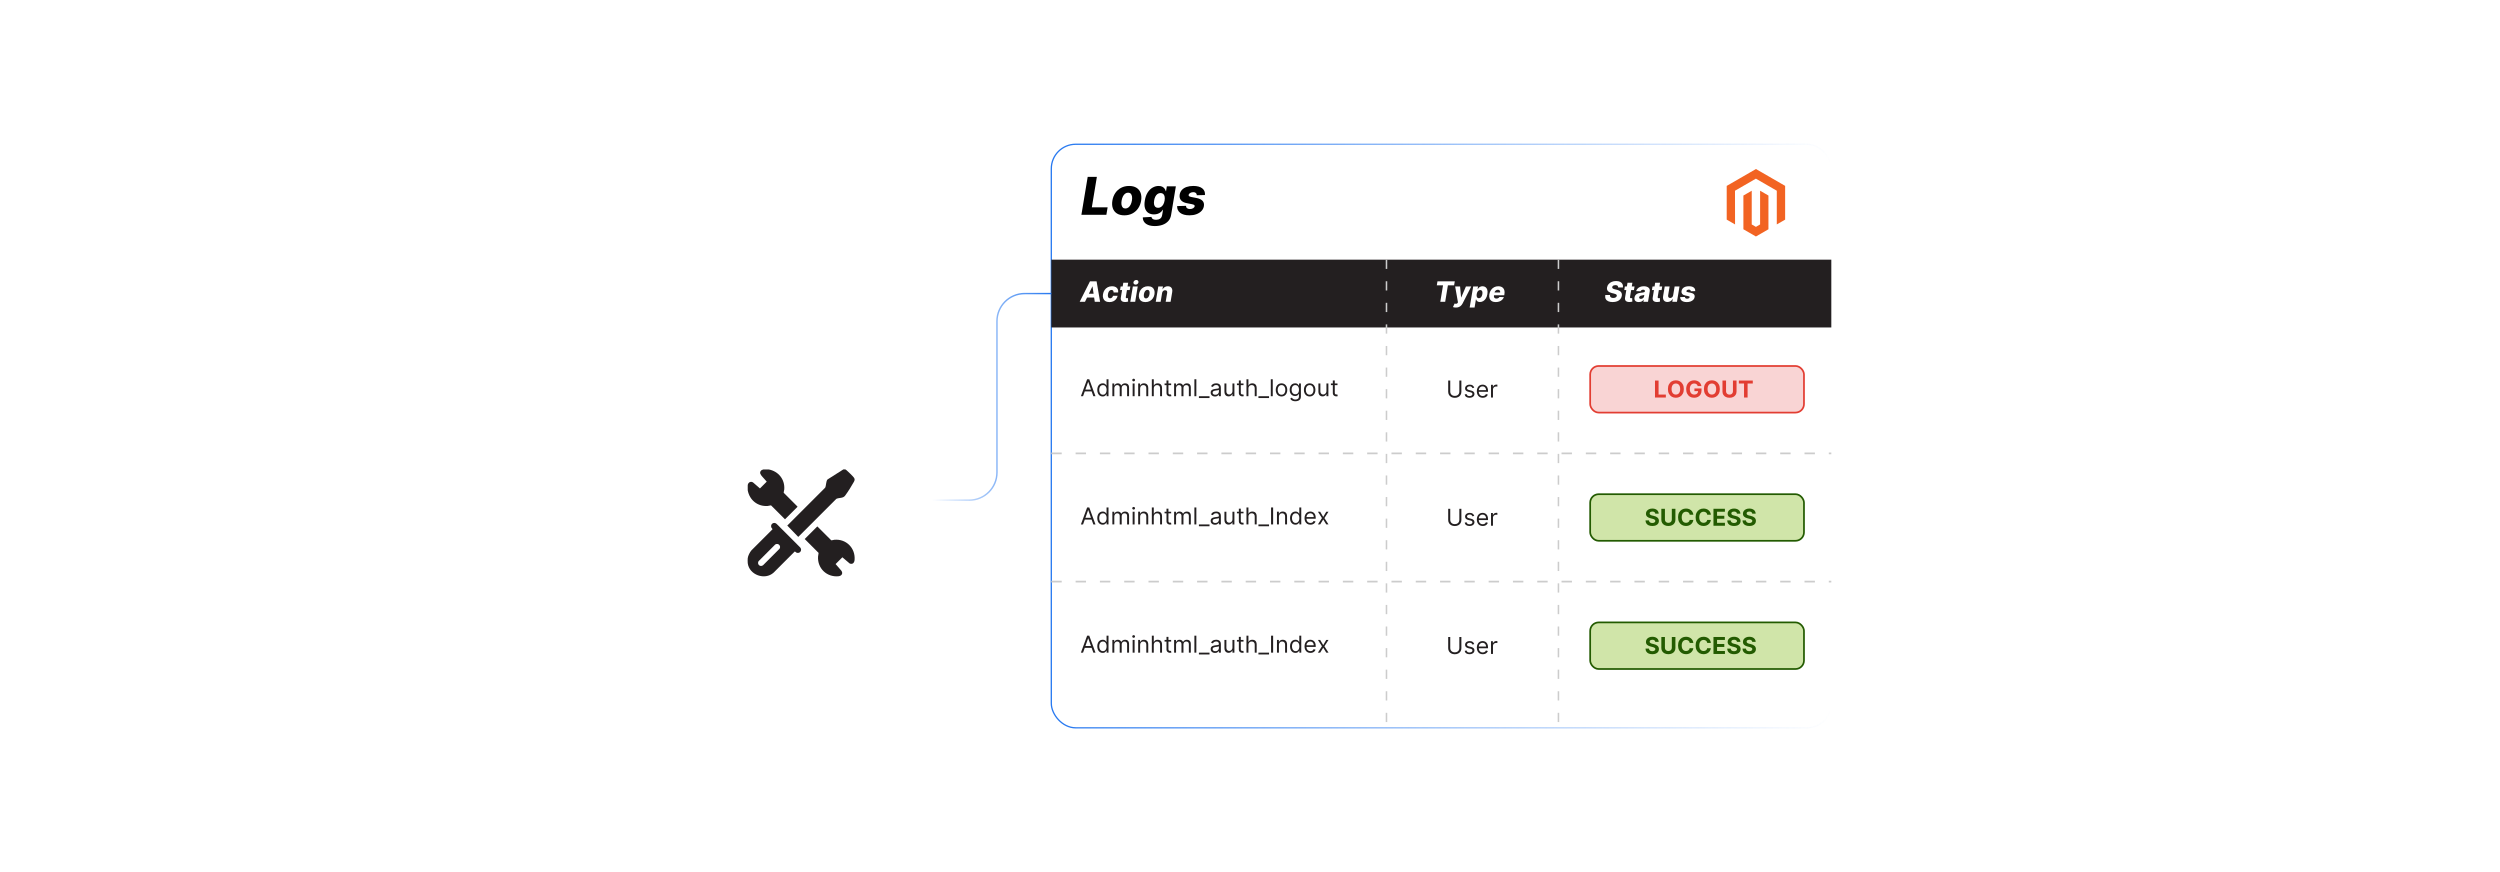 <?xml version="1.0" encoding="UTF-8"?><svg id="a" xmlns="http://www.w3.org/2000/svg" xmlns:xlink="http://www.w3.org/1999/xlink" viewBox="0 0 860 300"><defs><filter id="b" x="346.613" y="34.55" width="298.56" height="231.12" filterUnits="userSpaceOnUse"><feOffset dx="0" dy="0"/><feGaussianBlur result="c" stdDeviation="4.977"/><feFlood flood-color="#919191" flood-opacity=".3"/><feComposite in2="c" operator="in"/><feComposite in="SourceGraphic"/></filter><linearGradient id="d" x1="361.424" y1="150" x2="630.198" y2="150" gradientTransform="translate(991.622 300) rotate(-180)" gradientUnits="userSpaceOnUse"><stop offset="0" stop-color="#1b71ef" stop-opacity=".953"/><stop offset="1" stop-color="#1b71ef" stop-opacity="0"/></linearGradient><filter id="e" x="346.373" y="34.31" width="299.04" height="231.36" filterUnits="userSpaceOnUse"><feOffset dx="0" dy="0"/><feGaussianBlur result="f" stdDeviation="4.977"/><feFlood flood-color="#919191" flood-opacity=".3"/><feComposite in2="f" operator="in"/><feComposite in="SourceGraphic"/></filter><filter id="g" x="221.945" y="127.802" width="107.04" height="102.24" filterUnits="userSpaceOnUse"><feOffset dx="0" dy="0"/><feGaussianBlur result="h" stdDeviation="2.693"/><feFlood flood-color="#8e8e8e" flood-opacity=".3"/><feComposite in2="h" operator="in"/><feComposite in="SourceGraphic"/></filter><linearGradient id="i" x1="320.574" y1="136.519" x2="361.651" y2="136.519" gradientUnits="userSpaceOnUse"><stop offset="0" stop-color="#1b71ef" stop-opacity="0"/><stop offset="1" stop-color="#1b71ef" stop-opacity=".953"/></linearGradient></defs><path d="M267.488,133.665l.779,2.318c1.238.319,2.325,1.026,3.266,1.866l2.36-.412c.207.06,1.194,2.026,1.408,2.345l-1.561,1.754c.059.752.23,1.474.208,2.234-.012.42-.268,1.369-.222,1.659.041.259,1.563,1.664,1.575,1.814-.25.327-1.126,2.207-1.356,2.321-.387.191-1.976-.511-2.412-.388-.065.018-.855.716-1.044.844-.688.468-1.454.808-2.252,1.045l-.749,2.295-2.775.012-.786-2.307c-.803-.216-1.566-.578-2.252-1.045-.189-.129-.98-.826-1.044-.844-.408-.116-2.184.591-2.472.411l-1.296-2.344,1.563-1.754c-.23-1.321-.29-2.574.014-3.893l-1.576-1.814c.251-.328,1.126-2.208,1.357-2.322.336-.166,1.923.458,2.411.389.55-.495,1.157-.964,1.816-1.305.261-.135,1.424-.528,1.482-.584.184-.178.652-2.212.748-2.295h2.812ZM265.523,139.257c-5.386.612-4.688,9.101,1.058,8.522,5.467-.551,4.732-9.18-1.058-8.522Z" fill="#fff"/><path d="M265.664,142.079c2.451-.498,2.55,3.278.06,2.878-1.457-.234-1.477-2.59-.06-2.878Z" fill="#fff"/><rect x="361.651" y="49.627" width="268.321" height="200.746" rx="8.384" ry="8.384" transform="translate(991.622 300) rotate(180)" fill="#fff" filter="url(#b)"/><rect x="361.651" y="49.627" width="268.321" height="200.746" rx="8.384" ry="8.384" transform="translate(991.622 300) rotate(180)" fill="none" filter="url(#e)" stroke="url(#d)" stroke-miterlimit="10" stroke-width=".454"/><rect x="361.651" y="89.324" width="268.321" height="23.324" fill="#231f20"/><path d="M373.24,103.82h-1.831l3.547-7.046h2.268l1.208,7.046h-1.831l-.774-5.271h-.055l-2.532,5.271ZM373.461,101.047h3.826l-.224,1.294h-3.826l.224-1.294Z" fill="#fff"/><path d="M381.645,103.919c-.557,0-1.017-.114-1.378-.344s-.614-.549-.759-.959c-.144-.409-.171-.883-.079-1.422.087-.541.272-1.017.554-1.426.282-.409.642-.729,1.08-.958.438-.229.934-.344,1.486-.344.489,0,.9.088,1.233.265s.576.426.726.749c.15.322.194.7.132,1.133h-1.572c.014-.268-.042-.48-.165-.635-.124-.155-.305-.232-.543-.232-.198,0-.379.054-.545.163-.167.109-.308.27-.423.482-.116.212-.199.474-.249.786-.05.312-.053.575-.008.79.044.214.131.376.26.485.128.109.29.164.485.164.156,0,.3-.033.434-.1.133-.067.249-.165.349-.294.1-.129.176-.287.229-.473h1.572c-.092.439-.266.82-.521,1.144-.256.325-.579.577-.968.757-.39.18-.833.27-1.328.27Z" fill="#fff"/><path d="M388.839,98.535l-.21,1.239h-3.333l.209-1.239h3.334ZM386.41,97.269h1.683l-.812,4.889c-.016.103-.013.186.009.249.021.063.063.108.123.134.061.027.136.04.226.04.062,0,.131-.007.206-.021s.133-.024.172-.031l.059,1.214c-.092.025-.213.055-.363.088-.15.033-.325.054-.524.064-.404.016-.737-.032-1.002-.144-.264-.112-.449-.286-.556-.521-.106-.235-.127-.531-.06-.886l.839-5.074Z" fill="#fff"/><path d="M388.818,103.82l.881-5.285h1.682l-.88,5.285h-1.683ZM390.659,97.916c-.239,0-.433-.079-.582-.237s-.207-.348-.175-.568c.034-.222.147-.412.339-.567.191-.156.405-.234.642-.234.238,0,.431.078.576.234s.202.346.17.571c-.03.218-.14.406-.331.564s-.403.237-.64.237Z" fill="#fff"/><path d="M394.03,103.919c-.557,0-1.017-.114-1.378-.344s-.615-.549-.762-.96c-.147-.411-.176-.888-.086-1.431.09-.541.274-1.016.554-1.424s.637-.726,1.072-.953c.435-.227.929-.34,1.484-.34s1.013.115,1.375.344c.361.23.616.549.764.96s.177.889.088,1.435c-.09.539-.275,1.013-.558,1.421s-.64.726-1.073.953-.927.34-1.48.34ZM394.219,102.65c.206,0,.392-.062.556-.188.164-.125.302-.298.415-.519.112-.221.192-.477.241-.769.048-.291.053-.546.015-.766-.038-.219-.116-.39-.235-.513s-.281-.184-.485-.184c-.206,0-.392.062-.557.188s-.303.298-.415.519-.191.48-.239.776c-.048.287-.054.54-.017.759.037.219.115.39.236.512.12.123.282.184.487.184Z" fill="#fff"/><path d="M399.762,100.806l-.502,3.014h-1.683l.881-5.285h1.6l-.158.97h.059c.168-.325.408-.58.721-.764.313-.183.666-.275,1.058-.275.372,0,.681.083.927.248s.421.396.524.693c.103.297.121.645.052,1.044l-.565,3.368h-1.682l.506-3.038c.05-.293.015-.523-.105-.688-.121-.165-.316-.248-.587-.248-.174,0-.335.039-.481.115s-.269.186-.366.329c-.098.142-.164.315-.198.516Z" fill="#fff"/><line x1="476.95" y1="89.324" x2="476.95" y2="250.373" fill="none" stroke="#ccc" stroke-dasharray="3.181 4.242" stroke-miterlimit="10" stroke-width=".53"/><path d="M494.258,98.157l.234-1.383h5.955l-.233,1.383h-2.137l-.935,5.663h-1.68l.936-5.663h-2.141Z" fill="#fff"/><path d="M500.818,105.801c-.204,0-.392-.015-.564-.046-.173-.031-.32-.072-.444-.122l.578-1.221c.156.055.299.086.429.095.129.008.246-.015.351-.067s.195-.144.273-.275l.097-.159-.967-5.47h1.699l.344,3.774h.056l1.616-3.774h1.834l-2.952,5.79c-.146.289-.325.544-.536.765-.211.222-.466.396-.764.521-.299.126-.648.189-1.05.189Z" fill="#fff"/><path d="M505.562,105.801l1.219-7.266h1.665l-.148.905h.052c.094-.161.217-.315.368-.465.151-.149.335-.271.551-.366.215-.095.462-.143.739-.143.367,0,.693.096.979.289.286.193.495.49.627.891s.145.913.043,1.535c-.099.599-.277,1.1-.535,1.503s-.564.707-.917.908-.725.303-1.114.303c-.267,0-.49-.043-.671-.131-.182-.087-.325-.202-.431-.344-.105-.143-.18-.295-.224-.458h-.045l-.468,2.838h-1.69ZM507.988,101.178c-.046.284-.048.532-.007.743s.126.374.253.49.293.174.497.174c.206,0,.391-.058.553-.174.161-.116.297-.279.407-.49s.19-.459.237-.743c.046-.285.049-.531.009-.74s-.122-.371-.246-.485c-.124-.114-.29-.172-.499-.172-.206,0-.392.056-.556.169-.164.113-.302.273-.413.482-.11.208-.19.458-.235.747Z" fill="#fff"/><path d="M514.56,103.919c-.554,0-1.012-.109-1.375-.329-.363-.219-.618-.532-.766-.939-.146-.407-.173-.892-.079-1.454.092-.546.279-1.023.562-1.433.283-.409.64-.728,1.07-.956.43-.229.911-.342,1.443-.342.376,0,.71.058,1.001.175.291.117.531.29.721.521s.318.513.389.848.069.719-.002,1.153l-.065.419h-4.593l.151-.977h3.027c.03-.179.017-.338-.039-.478-.057-.14-.148-.249-.277-.329-.128-.079-.284-.119-.468-.119-.185,0-.359.043-.521.129-.161.086-.298.202-.411.348-.112.145-.185.308-.22.487l-.185,1.001c-.034.223-.023.413.032.571.057.158.155.279.296.363.142.084.32.126.539.126.148,0,.288-.02.418-.06.129-.04.244-.101.346-.181.101-.08.184-.18.247-.299l1.535.045c-.124.346-.315.647-.575.903-.259.256-.575.454-.947.595-.373.141-.791.211-1.254.211Z" fill="#fff"/><path d="M556.646,98.896c.017-.257-.053-.456-.206-.599-.153-.142-.397-.213-.73-.213-.22,0-.408.028-.565.085-.155.056-.278.134-.368.234-.089.1-.144.215-.165.346-.024.103-.021.195.014.275.035.08.092.151.173.213.08.062.182.116.304.162.123.046.262.086.415.121l.578.137c.335.076.625.176.872.301.246.125.446.275.601.451.153.175.259.377.316.604.057.227.061.481.014.764-.076.445-.251.827-.524,1.145-.274.319-.634.563-1.079.733-.445.169-.961.254-1.548.254s-1.086-.089-1.495-.267-.706-.447-.89-.807c-.184-.36-.232-.815-.147-1.362h1.631c-.027.227,0,.416.084.567s.214.266.391.344.39.117.64.117c.231,0,.434-.031.606-.093s.31-.148.415-.258c.104-.11.168-.236.19-.378.023-.131.002-.245-.064-.341s-.176-.18-.332-.251c-.156-.071-.357-.135-.606-.193l-.705-.172c-.585-.142-1.026-.369-1.324-.681-.299-.312-.404-.735-.317-1.27.074-.438.256-.821.546-1.149.29-.328.658-.584,1.105-.766.445-.183.938-.273,1.474-.273.546,0,1.005.092,1.376.277.372.185.642.444.809.777.168.334.216.722.144,1.165h-1.631Z" fill="#fff"/><path d="M562.289,98.535l-.21,1.239h-3.333l.21-1.239h3.333ZM559.86,97.269h1.683l-.812,4.889c-.016.103-.013.186.009.249.022.063.064.108.124.134.06.027.136.04.226.04.061,0,.131-.007.206-.021.076-.014.133-.024.172-.031l.059,1.214c-.092.025-.213.055-.362.088-.15.033-.325.054-.525.064-.403.016-.737-.032-1.001-.144s-.449-.286-.556-.521c-.106-.235-.127-.531-.06-.886l.839-5.074Z" fill="#fff"/><path d="M563.744,103.909c-.334,0-.623-.057-.865-.17-.241-.113-.419-.286-.531-.518-.112-.231-.139-.52-.079-.867.048-.293.142-.54.278-.741.138-.201.308-.364.508-.49.201-.126.425-.223.673-.289s.507-.111.777-.134c.303-.027.549-.057.738-.089.189-.032.331-.077.427-.134.095-.057.151-.14.17-.248v-.017c.027-.177-.011-.313-.113-.41-.103-.096-.259-.144-.465-.144-.22,0-.408.048-.565.143-.155.095-.266.229-.33.401l-1.538-.055c.097-.321.262-.608.496-.862.233-.253.531-.453.893-.599s.779-.218,1.254-.218c.335,0,.638.04.908.119s.499.194.686.344c.186.15.32.335.4.552s.097.467.049.747l-.599,3.592h-1.583l.124-.736h-.041c-.124.179-.27.331-.435.454-.166.124-.352.217-.56.279-.206.062-.432.093-.678.093ZM564.45,102.808c.181,0,.35-.037.507-.11s.29-.175.399-.305c.108-.129.179-.28.208-.452l.079-.502c-.048.025-.108.048-.183.067-.073.019-.151.038-.233.057-.083.019-.168.034-.255.048-.087.014-.17.027-.247.041-.163.025-.306.065-.427.117-.122.053-.219.121-.291.205-.072.084-.117.183-.136.297-.025.172.016.305.124.398.107.093.259.14.454.14Z" fill="#fff"/><path d="M571.804,98.535l-.21,1.239h-3.333l.21-1.239h3.333ZM569.376,97.269h1.683l-.812,4.889c-.016.103-.013.186.009.249.022.063.064.108.124.134.06.027.136.04.226.04.061,0,.131-.007.206-.021.076-.014.133-.024.172-.031l.059,1.214c-.092.025-.213.055-.362.088-.15.033-.325.054-.525.064-.403.016-.737-.032-1.001-.144s-.449-.286-.556-.521c-.106-.235-.127-.531-.06-.886l.839-5.074Z" fill="#fff"/><path d="M575.572,101.539l.502-3.004h1.679l-.88,5.285h-1.603l.161-.984h-.055c-.163.323-.402.58-.719.769-.316.189-.674.284-1.07.284-.36,0-.663-.083-.908-.248-.245-.166-.419-.397-.521-.693-.102-.297-.121-.645-.057-1.044l.565-3.368h1.683l-.506,3.038c-.044.287-.005.513.117.678.121.165.31.248.567.248.167,0,.324-.037.472-.112.146-.074.271-.183.373-.327.102-.143.169-.317.201-.521Z" fill="#fff"/><path d="M583.154,100.149l-1.517.042c.002-.113-.023-.212-.076-.298s-.127-.153-.224-.201c-.096-.048-.212-.072-.348-.072-.215,0-.408.049-.577.146-.17.098-.267.223-.289.377-.017.083.007.154.07.213.062.06.201.112.414.158l.991.192c.509.101.879.277,1.109.526.231.251.312.578.246.984-.06.349-.213.65-.459.905-.247.254-.56.451-.938.59-.379.139-.799.208-1.26.208-.775,0-1.359-.156-1.753-.469-.393-.314-.578-.729-.556-1.248l1.638-.041c.01.195.077.341.203.439.126.098.296.148.51.153.238.004.442-.045.613-.148.171-.103.269-.231.291-.382.012-.099-.022-.176-.102-.231-.079-.055-.227-.104-.441-.148l-.892-.176c-.514-.096-.884-.283-1.111-.559-.227-.276-.305-.626-.233-1.051.057-.339.196-.628.418-.865.221-.237.511-.418.87-.542.358-.124.769-.185,1.23-.185.739,0,1.297.15,1.674.451.378.3.543.711.497,1.231Z" fill="#fff"/><path d="M372.57,136.299h-.741l2.144-5.838h.73l2.144,5.838h-.741l-1.745-4.915h-.046l-1.745,4.915ZM372.844,134.018h2.987v.627h-2.987v-.627Z" fill="#231f20"/><path d="M379.32,136.391c-.365,0-.687-.093-.966-.278-.279-.185-.498-.448-.656-.787s-.236-.741-.236-1.205c0-.46.079-.859.236-1.197.158-.338.377-.6.659-.784.281-.185.606-.277.975-.277.285,0,.511.047.677.141.167.094.294.201.382.319.088.119.157.216.206.292h.057v-2.155h.673v5.838h-.65v-.673h-.08c-.049.08-.12.18-.211.301s-.222.228-.391.322c-.169.094-.395.141-.676.141ZM379.411,135.786c.27,0,.498-.071.684-.212.186-.142.328-.338.425-.59.097-.252.145-.543.145-.874,0-.327-.047-.613-.143-.859s-.236-.438-.422-.576c-.186-.138-.416-.206-.69-.206-.285,0-.522.073-.711.218-.19.145-.331.342-.425.59-.094.248-.141.526-.141.834,0,.312.048.594.144.848.096.254.239.455.428.605.189.149.424.224.706.224Z" fill="#231f20"/><path d="M382.65,136.299v-4.379h.65v.684h.057c.091-.233.238-.415.442-.546.203-.13.448-.195.732-.195.289,0,.53.065.723.195.193.13.344.312.452.546h.045c.112-.226.28-.406.505-.54.224-.134.493-.201.807-.201.392,0,.711.123.96.367s.373.624.373,1.139v2.931h-.673v-2.931c0-.323-.088-.554-.265-.693-.177-.139-.385-.208-.624-.208-.308,0-.546.093-.716.278-.169.185-.253.42-.253.703v2.851h-.684v-2.999c0-.249-.081-.45-.243-.603-.162-.153-.37-.23-.624-.23-.175,0-.338.047-.489.14-.151.093-.273.222-.365.386-.092.165-.138.354-.138.569v2.737h-.673Z" fill="#231f20"/><path d="M389.971,131.191c-.131,0-.244-.045-.338-.134s-.141-.197-.141-.322c0-.125.047-.232.141-.322s.206-.134.338-.134c.131,0,.244.045.338.134.094.089.141.197.141.322,0,.126-.047.233-.141.322-.094.089-.207.134-.338.134ZM389.629,136.299v-4.379h.673v4.379h-.673Z" fill="#231f20"/><path d="M392.206,133.665v2.634h-.673v-4.379h.65v.684h.057c.102-.222.258-.401.468-.537.209-.136.478-.204.81-.204.296,0,.556.06.778.181.223.121.396.303.519.547s.185.553.185.925v2.782h-.673v-2.737c0-.344-.089-.612-.268-.805s-.424-.29-.735-.29c-.215,0-.406.047-.575.14-.168.093-.301.229-.398.408-.097.179-.145.396-.145.65Z" fill="#231f20"/><path d="M396.904,133.665v2.634h-.673v-5.838h.673v2.144h.057c.102-.226.257-.406.463-.54.206-.134.481-.201.826-.201.298,0,.56.06.784.178.224.119.399.3.523.545.124.244.186.554.186.931v2.782h-.673v-2.737c0-.348-.09-.617-.27-.808-.179-.191-.428-.287-.745-.287-.221,0-.418.047-.592.14-.174.093-.31.229-.411.408-.1.179-.149.396-.149.65Z" fill="#231f20"/><path d="M402.879,131.92v.57h-2.269v-.57h2.269ZM401.271,130.871h.673v4.173c0,.19.028.332.084.426.056.094.128.157.217.188.088.032.182.047.281.047.074,0,.135-.004.183-.013.047-.008.085-.016.114-.021l.137.604c-.046.017-.109.035-.191.053-.082.018-.185.027-.31.027-.19,0-.376-.041-.557-.123-.182-.082-.332-.206-.451-.373-.119-.168-.178-.378-.178-.633v-4.356Z" fill="#231f20"/><path d="M403.893,136.299v-4.379h.65v.684h.057c.091-.233.238-.415.442-.546.203-.13.448-.195.732-.195.289,0,.53.065.723.195.193.13.344.312.452.546h.045c.112-.226.28-.406.505-.54.224-.134.493-.201.807-.201.392,0,.711.123.96.367s.373.624.373,1.139v2.931h-.673v-2.931c0-.323-.088-.554-.265-.693-.177-.139-.385-.208-.624-.208-.308,0-.546.093-.716.278-.169.185-.253.42-.253.703v2.851h-.684v-2.999c0-.249-.081-.45-.243-.603-.162-.153-.37-.23-.624-.23-.175,0-.338.047-.489.14-.151.093-.273.222-.365.386-.092.165-.138.354-.138.569v2.737h-.673Z" fill="#231f20"/><path d="M411.545,130.461v5.838h-.673v-5.838h.673Z" fill="#231f20"/><path d="M416.072,136.299v.627h-3.649v-.627h3.649Z" fill="#231f20"/><path d="M417.965,136.402c-.277,0-.529-.053-.755-.158s-.406-.258-.539-.459c-.133-.2-.199-.443-.199-.729,0-.251.049-.455.148-.611.099-.157.231-.28.397-.369.165-.089.348-.156.549-.201.2-.044.402-.08.606-.106.266-.035.482-.06.649-.079.166-.018.288-.049.365-.093.077-.043.115-.12.115-.228v-.023c0-.281-.076-.499-.23-.655-.153-.156-.384-.234-.694-.234-.321,0-.573.07-.755.211-.183.141-.311.29-.385.45l-.638-.228c.114-.266.267-.474.458-.623.191-.149.4-.254.627-.314.227-.06.451-.09.671-.09.141,0,.303.017.486.05.183.033.361.101.533.204s.315.258.429.465c.114.207.171.484.171.833v2.885h-.673v-.593h-.034c-.045.095-.122.196-.228.305s-.248.201-.425.277c-.177.076-.392.114-.647.114ZM418.067,135.797c.266,0,.491-.052.674-.157s.322-.239.416-.405c.094-.165.141-.339.141-.521v-.616c-.028.034-.091.065-.186.093-.096.027-.206.051-.331.071-.124.02-.245.037-.362.052-.117.014-.211.026-.284.036-.175.022-.338.059-.489.109-.151.051-.273.126-.365.226-.092.1-.138.235-.138.406,0,.233.087.41.261.529.174.119.395.178.663.178Z" fill="#231f20"/><path d="M423.963,134.509v-2.588h.673v4.379h-.673v-.741h-.046c-.102.222-.262.411-.479.566-.216.155-.49.232-.821.232-.274,0-.517-.06-.73-.181s-.38-.303-.501-.547-.183-.553-.183-.925v-2.783h.673v2.737c0,.319.09.574.27.764.179.19.409.285.689.285.167,0,.337-.043.512-.128.174-.085.32-.217.439-.394.119-.177.178-.402.178-.676Z" fill="#231f20"/><path d="M427.771,131.92v.57h-2.269v-.57h2.269ZM426.163,130.871h.673v4.173c0,.19.028.332.084.426.056.094.128.157.217.188.088.032.182.047.281.047.074,0,.135-.004.183-.013.047-.008.085-.016.114-.021l.137.604c-.046.017-.109.035-.191.053-.082.018-.185.027-.31.027-.19,0-.376-.041-.557-.123-.182-.082-.332-.206-.451-.373-.119-.168-.178-.378-.178-.633v-4.356Z" fill="#231f20"/><path d="M429.459,133.665v2.634h-.673v-5.838h.673v2.144h.057c.102-.226.257-.406.463-.54.206-.134.481-.201.826-.201.298,0,.56.06.784.178.224.119.399.3.523.545.124.244.186.554.186.931v2.782h-.673v-2.737c0-.348-.09-.617-.27-.808-.179-.191-.428-.287-.745-.287-.221,0-.418.047-.592.14-.174.093-.31.229-.411.408-.1.179-.149.396-.149.65Z" fill="#231f20"/><path d="M436.551,136.299v.627h-3.649v-.627h3.649Z" fill="#231f20"/><path d="M437.828,130.461v5.838h-.673v-5.838h.673Z" fill="#231f20"/><path d="M440.839,136.391c-.395,0-.742-.094-1.039-.282-.297-.189-.529-.452-.695-.79-.167-.338-.249-.734-.249-1.186,0-.456.083-.855.249-1.194.166-.34.398-.605.695-.793.297-.188.644-.282,1.039-.282.396,0,.742.094,1.039.282.297.189.529.453.696.793.166.34.249.738.249,1.194,0,.452-.084.848-.249,1.186-.167.338-.398.601-.696.79-.297.188-.644.282-1.039.282ZM440.839,135.786c.3,0,.547-.077.741-.231s.337-.356.431-.607c.093-.251.14-.523.14-.815,0-.293-.047-.565-.14-.818-.093-.252-.237-.457-.431-.613s-.441-.234-.741-.234-.547.078-.741.234-.337.36-.43.613c-.093.253-.14.525-.14.818,0,.292.046.565.14.815.093.251.236.453.43.607s.441.231.741.231Z" fill="#231f20"/><path d="M445.617,138.033c-.325,0-.605-.042-.838-.124-.233-.083-.428-.191-.583-.325-.155-.134-.278-.277-.369-.429l.536-.377c.061.08.138.171.231.275s.221.194.383.271.376.115.64.115c.353,0,.645-.085.875-.256s.345-.439.345-.804v-.889h-.057c-.049.08-.119.178-.209.295-.09.117-.22.221-.388.311-.169.09-.395.135-.68.135-.353,0-.67-.084-.951-.251-.28-.167-.501-.411-.664-.73-.163-.319-.244-.707-.244-1.163,0-.448.079-.839.236-1.173s.377-.592.659-.775.606-.275.975-.275c.285,0,.512.047.68.141.169.094.297.201.388.319.09.119.16.216.209.292h.068v-.696h.65v4.504c0,.377-.085.683-.255.919-.17.236-.398.41-.684.521s-.604.167-.954.167ZM445.594,135.626c.27,0,.498-.061.684-.185.186-.123.328-.301.425-.533.097-.232.145-.509.145-.833,0-.315-.047-.594-.143-.835-.095-.241-.236-.43-.422-.567-.186-.137-.416-.206-.69-.206-.285,0-.522.072-.711.217-.19.144-.331.338-.425.582-.094.243-.141.513-.141.81,0,.304.048.573.144.805.096.233.239.415.428.547.189.132.424.198.706.198Z" fill="#231f20"/><path d="M450.52,136.391c-.395,0-.742-.094-1.039-.282-.297-.189-.529-.452-.695-.79-.167-.338-.249-.734-.249-1.186,0-.456.083-.855.249-1.194.166-.34.398-.605.695-.793.297-.188.644-.282,1.039-.282.396,0,.742.094,1.039.282.297.189.529.453.696.793.166.34.249.738.249,1.194,0,.452-.084.848-.249,1.186-.167.338-.398.601-.696.79-.297.188-.644.282-1.039.282ZM450.52,135.786c.3,0,.547-.077.741-.231s.337-.356.431-.607c.093-.251.14-.523.14-.815,0-.293-.047-.565-.14-.818-.093-.252-.237-.457-.431-.613s-.441-.234-.741-.234-.547.078-.741.234-.337.36-.43.613c-.093.253-.14.525-.14.818,0,.292.046.565.14.815.093.251.236.453.43.607s.441.231.741.231Z" fill="#231f20"/><path d="M456.29,134.509v-2.588h.673v4.379h-.673v-.741h-.046c-.102.222-.262.411-.479.566-.216.155-.49.232-.821.232-.274,0-.517-.06-.73-.181s-.38-.303-.501-.547-.183-.553-.183-.925v-2.783h.673v2.737c0,.319.09.574.27.764.179.19.409.285.689.285.167,0,.337-.043.512-.128.174-.085.32-.217.439-.394.119-.177.178-.402.178-.676Z" fill="#231f20"/><path d="M460.098,131.92v.57h-2.269v-.57h2.269ZM458.49,130.871h.673v4.173c0,.19.028.332.084.426.056.094.128.157.217.188.088.032.182.047.281.047.074,0,.135-.004.183-.013.047-.008.085-.016.114-.021l.137.604c-.046.017-.109.035-.191.053-.082.018-.185.027-.31.027-.19,0-.376-.041-.557-.123-.182-.082-.332-.206-.451-.373-.119-.168-.178-.378-.178-.633v-4.356Z" fill="#231f20"/><path d="M502.007,130.911h.707v3.866c0,.399-.094.755-.28,1.067-.188.313-.451.559-.791.738-.341.18-.739.27-1.197.27s-.857-.09-1.197-.27c-.341-.179-.605-.425-.792-.738-.186-.312-.28-.668-.28-1.067v-3.866h.707v3.809c0,.285.062.539.189.76.125.221.304.396.537.521.232.127.512.19.837.19.324,0,.605-.064.838-.19.233-.126.413-.3.537-.521.125-.221.186-.475.186-.76v-3.809Z" fill="#231f20"/><path d="M507.138,133.352l-.605.171c-.038-.101-.094-.199-.167-.295-.073-.096-.173-.175-.298-.238-.126-.062-.286-.094-.481-.094-.269,0-.491.061-.669.184s-.267.278-.267.466c0,.167.06.299.183.396.121.097.311.178.57.242l.649.16c.392.095.684.24.876.435.191.195.287.445.287.751,0,.251-.071.475-.215.673s-.344.353-.601.468c-.256.114-.555.171-.894.171-.447,0-.816-.097-1.109-.291-.292-.194-.477-.477-.556-.85l.639-.159c.06.235.176.412.347.53.17.118.393.177.668.177.314,0,.564-.067.748-.201.185-.134.278-.295.278-.483,0-.152-.053-.28-.159-.383s-.271-.181-.49-.232l-.731-.171c-.4-.095-.695-.243-.882-.443-.188-.201-.281-.452-.281-.754,0-.247.07-.466.21-.656s.33-.339.572-.448c.243-.108.518-.163.826-.163.433,0,.773.095,1.022.285.248.19.425.441.529.753Z" fill="#231f20"/><path d="M510.069,136.841c-.423,0-.786-.094-1.091-.281-.305-.188-.54-.45-.704-.787-.164-.337-.247-.73-.247-1.179,0-.448.083-.844.247-1.188.164-.343.395-.611.69-.804.296-.193.642-.29,1.036-.29.229,0,.454.038.676.114.223.076.425.199.607.369s.328.395.436.674.162.624.162,1.032v.285h-3.375v-.582h2.691c0-.247-.05-.467-.147-.661s-.236-.347-.416-.459c-.18-.112-.391-.169-.635-.169-.268,0-.499.066-.693.198-.195.132-.345.304-.449.515s-.157.437-.157.678v.388c0,.331.058.611.173.84s.275.403.48.521.443.178.716.178c.176,0,.336-.025.479-.076.144-.05.268-.126.372-.228.104-.102.185-.229.242-.38l.65.183c-.068.22-.184.414-.345.58-.162.166-.361.295-.599.388-.237.092-.505.138-.801.138Z" fill="#231f20"/><path d="M512.909,136.75v-4.379h.649v.662h.046c.08-.217.224-.393.434-.527.209-.135.444-.203.707-.203.049,0,.11.001.185.003s.131.005.168.008v.685c-.022-.006-.074-.015-.155-.027-.08-.012-.165-.019-.255-.019-.213,0-.402.044-.568.133-.167.088-.298.21-.394.365s-.144.331-.144.529v2.771h-.672Z" fill="#231f20"/><line x1="536.105" y1="89.324" x2="536.105" y2="250.373" fill="none" stroke="#ccc" stroke-dasharray="3.181 4.242" stroke-miterlimit="10" stroke-width=".53"/><rect x="547.021" y="125.898" width="73.547" height="16.027" rx="2.92" ry="2.92" fill="#f9d4d4"/><rect x="547.021" y="125.898" width="73.547" height="16.027" rx="2.92" ry="2.92" fill="none" stroke="#e23d32" stroke-miterlimit="10" stroke-width=".597"/><path d="M569.314,136.75v-5.838h1.234v4.821h2.503v1.018h-3.737Z" fill="#e23d32"/><path d="M579.235,133.83c0,.637-.121,1.179-.361,1.625-.24.447-.567.788-.981,1.022-.413.235-.878.352-1.393.352-.519,0-.984-.118-1.397-.353-.413-.236-.738-.577-.979-1.023-.239-.447-.358-.987-.358-1.623,0-.636.119-1.178.358-1.625.24-.447.565-.788.979-1.022.412-.235.878-.352,1.397-.352.515,0,.98.117,1.393.352.413.234.74.575.981,1.022.24.446.361.988.361,1.625ZM577.983,133.83c0-.412-.061-.76-.184-1.043-.123-.283-.295-.498-.518-.644-.223-.146-.482-.219-.781-.219s-.559.073-.781.219c-.223.146-.395.361-.518.644-.122.283-.184.631-.184,1.043,0,.413.061.76.184,1.044.123.283.295.498.518.644s.482.219.781.219.559-.073.781-.219.395-.361.518-.644c.122-.283.184-.631.184-1.044Z" fill="#e23d32"/><path d="M584.018,132.799c-.04-.139-.096-.262-.168-.369s-.16-.199-.264-.274c-.103-.075-.222-.132-.353-.172-.133-.04-.278-.06-.438-.06-.299,0-.56.074-.786.222-.225.148-.4.363-.525.645-.126.282-.189.627-.189,1.034s.061.752.185,1.038c.123.285.298.502.524.651.227.149.493.224.801.224.279,0,.519-.05.717-.149.199-.1.351-.241.456-.423s.158-.398.158-.647l.251.037h-1.505v-.929h2.443v.735c0,.513-.108.954-.325,1.322-.217.368-.515.651-.895.849-.38.199-.815.298-1.306.298-.547,0-1.027-.121-1.442-.363-.414-.242-.736-.587-.968-1.035-.231-.448-.346-.98-.346-1.595,0-.473.068-.895.206-1.267s.331-.686.58-.945c.249-.259.539-.456.87-.59.33-.135.689-.202,1.074-.202.331,0,.639.048.924.144.285.096.538.231.76.406s.402.383.543.623.231.505.271.794h-1.254Z" fill="#e23d32"/><path d="M591.619,133.83c0,.637-.121,1.179-.361,1.625-.24.447-.567.788-.981,1.022-.413.235-.878.352-1.393.352-.519,0-.984-.118-1.397-.353-.413-.236-.738-.577-.979-1.023-.239-.447-.358-.987-.358-1.623,0-.636.119-1.178.358-1.625.24-.447.565-.788.979-1.022.412-.235.878-.352,1.397-.352.515,0,.98.117,1.393.352.413.234.74.575.981,1.022.24.446.361.988.361,1.625ZM590.367,133.83c0-.412-.061-.76-.184-1.043-.123-.283-.295-.498-.518-.644-.223-.146-.482-.219-.781-.219s-.559.073-.781.219c-.223.146-.395.361-.518.644-.122.283-.184.631-.184,1.043,0,.413.061.76.184,1.044.123.283.295.498.518.644s.482.219.781.219.559-.073.781-.219.395-.361.518-.644c.122-.283.184-.631.184-1.044Z" fill="#e23d32"/><path d="M596.136,130.911h1.234v3.792c0,.426-.101.798-.303,1.118-.203.319-.485.568-.849.745-.363.178-.786.267-1.269.267-.484,0-.908-.089-1.272-.267-.363-.177-.645-.426-.847-.745s-.302-.692-.302-1.118v-3.792h1.234v3.686c0,.222.049.42.146.593.098.173.236.309.415.408.179.099.387.148.624.148.239,0,.448-.049.626-.148.178-.099.315-.234.413-.408.098-.173.146-.371.146-.593v-3.686Z" fill="#e23d32"/><path d="M598.164,131.929v-1.018h4.795v1.018h-1.787v4.821h-1.221v-4.821h-1.787Z" fill="#e23d32"/><line x1="361.651" y1="155.964" x2="629.971" y2="155.964" fill="none" stroke="#ccc" stroke-dasharray="3.582 4.776" stroke-miterlimit="10" stroke-width=".597"/><path d="M372.57,180.405h-.741l2.144-5.838h.73l2.144,5.838h-.741l-1.745-4.915h-.046l-1.745,4.915ZM372.844,178.124h2.987v.627h-2.987v-.627Z" fill="#231f20"/><path d="M379.32,180.496c-.365,0-.687-.093-.966-.278-.279-.185-.498-.448-.656-.787s-.236-.741-.236-1.205c0-.46.079-.859.236-1.197.158-.338.377-.6.659-.784.281-.185.606-.277.975-.277.285,0,.511.047.677.141.167.094.294.201.382.319.088.119.157.216.206.292h.057v-2.155h.673v5.838h-.65v-.673h-.08c-.049.08-.12.18-.211.301s-.222.228-.391.322c-.169.094-.395.141-.676.141ZM379.411,179.892c.27,0,.498-.071.684-.212.186-.142.328-.338.425-.59.097-.252.145-.543.145-.874,0-.327-.047-.613-.143-.859s-.236-.438-.422-.576c-.186-.138-.416-.206-.69-.206-.285,0-.522.073-.711.218-.19.145-.331.342-.425.59-.094.248-.141.526-.141.834,0,.312.048.594.144.848.096.254.239.455.428.605.189.149.424.224.706.224Z" fill="#231f20"/><path d="M382.65,180.405v-4.379h.65v.684h.057c.091-.233.238-.415.442-.546.203-.13.448-.195.732-.195.289,0,.53.065.723.195.193.13.344.312.452.546h.045c.112-.226.28-.406.505-.54.224-.134.493-.201.807-.201.392,0,.711.123.96.367s.373.624.373,1.139v2.931h-.673v-2.931c0-.323-.088-.554-.265-.693-.177-.139-.385-.208-.624-.208-.308,0-.546.093-.716.278-.169.185-.253.42-.253.703v2.851h-.684v-2.999c0-.249-.081-.45-.243-.603-.162-.153-.37-.23-.624-.23-.175,0-.338.047-.489.14-.151.093-.273.222-.365.386-.092.165-.138.354-.138.569v2.737h-.673Z" fill="#231f20"/><path d="M389.971,175.296c-.131,0-.244-.045-.338-.134s-.141-.197-.141-.322c0-.125.047-.232.141-.322s.206-.134.338-.134c.131,0,.244.045.338.134.094.089.141.197.141.322,0,.126-.047.233-.141.322-.094.089-.207.134-.338.134ZM389.629,180.405v-4.379h.673v4.379h-.673Z" fill="#231f20"/><path d="M392.206,177.77v2.634h-.673v-4.379h.65v.684h.057c.102-.222.258-.401.468-.537.209-.136.478-.204.81-.204.296,0,.556.06.778.181.223.121.396.303.519.547s.185.553.185.925v2.782h-.673v-2.737c0-.344-.089-.612-.268-.805s-.424-.29-.735-.29c-.215,0-.406.047-.575.14-.168.093-.301.229-.398.408-.097.179-.145.396-.145.65Z" fill="#231f20"/><path d="M396.904,177.77v2.634h-.673v-5.838h.673v2.144h.057c.102-.226.257-.406.463-.54.206-.134.481-.201.826-.201.298,0,.56.06.784.178.224.119.399.3.523.545.124.244.186.554.186.931v2.782h-.673v-2.737c0-.348-.09-.617-.27-.808-.179-.191-.428-.287-.745-.287-.221,0-.418.047-.592.14-.174.093-.31.229-.411.408-.1.179-.149.396-.149.65Z" fill="#231f20"/><path d="M402.879,176.026v.57h-2.269v-.57h2.269ZM401.271,174.977h.673v4.173c0,.19.028.332.084.426.056.094.128.157.217.188.088.032.182.047.281.047.074,0,.135-.004.183-.013.047-.008.085-.016.114-.021l.137.604c-.046.017-.109.035-.191.053-.082.018-.185.027-.31.027-.19,0-.376-.041-.557-.123-.182-.082-.332-.206-.451-.373-.119-.168-.178-.378-.178-.633v-4.356Z" fill="#231f20"/><path d="M403.893,180.405v-4.379h.65v.684h.057c.091-.233.238-.415.442-.546.203-.13.448-.195.732-.195.289,0,.53.065.723.195.193.13.344.312.452.546h.045c.112-.226.28-.406.505-.54.224-.134.493-.201.807-.201.392,0,.711.123.96.367s.373.624.373,1.139v2.931h-.673v-2.931c0-.323-.088-.554-.265-.693-.177-.139-.385-.208-.624-.208-.308,0-.546.093-.716.278-.169.185-.253.42-.253.703v2.851h-.684v-2.999c0-.249-.081-.45-.243-.603-.162-.153-.37-.23-.624-.23-.175,0-.338.047-.489.14-.151.093-.273.222-.365.386-.092.165-.138.354-.138.569v2.737h-.673Z" fill="#231f20"/><path d="M411.545,174.566v5.838h-.673v-5.838h.673Z" fill="#231f20"/><path d="M416.072,180.405v.627h-3.649v-.627h3.649Z" fill="#231f20"/><path d="M417.965,180.507c-.277,0-.529-.053-.755-.158s-.406-.258-.539-.459c-.133-.2-.199-.443-.199-.729,0-.251.049-.455.148-.611.099-.157.231-.28.397-.369.165-.089.348-.156.549-.201.2-.044.402-.08.606-.106.266-.035.482-.06.649-.079.166-.018.288-.049.365-.093.077-.043.115-.12.115-.228v-.023c0-.281-.076-.499-.23-.655-.153-.156-.384-.234-.694-.234-.321,0-.573.07-.755.211-.183.141-.311.29-.385.45l-.638-.228c.114-.266.267-.474.458-.623.191-.149.4-.254.627-.314.227-.06.451-.09.671-.09.141,0,.303.017.486.05.183.033.361.101.533.204s.315.258.429.465c.114.207.171.484.171.833v2.885h-.673v-.593h-.034c-.045.095-.122.196-.228.305s-.248.201-.425.277c-.177.076-.392.114-.647.114ZM418.067,179.903c.266,0,.491-.052.674-.157s.322-.239.416-.405c.094-.165.141-.339.141-.521v-.616c-.028.034-.091.065-.186.093-.096.027-.206.051-.331.071-.124.02-.245.037-.362.052-.117.014-.211.026-.284.036-.175.022-.338.059-.489.109-.151.051-.273.126-.365.226-.092.1-.138.235-.138.406,0,.233.087.41.261.529.174.119.395.178.663.178Z" fill="#231f20"/><path d="M423.963,178.614v-2.588h.673v4.379h-.673v-.741h-.046c-.102.222-.262.411-.479.566-.216.155-.49.232-.821.232-.274,0-.517-.06-.73-.181s-.38-.303-.501-.547-.183-.553-.183-.925v-2.783h.673v2.737c0,.319.09.574.27.764.179.19.409.285.689.285.167,0,.337-.043.512-.128.174-.085.32-.217.439-.394.119-.177.178-.402.178-.676Z" fill="#231f20"/><path d="M427.771,176.026v.57h-2.269v-.57h2.269ZM426.163,174.977h.673v4.173c0,.19.028.332.084.426.056.094.128.157.217.188.088.032.182.047.281.047.074,0,.135-.004.183-.013.047-.008.085-.016.114-.021l.137.604c-.046.017-.109.035-.191.053-.082.018-.185.027-.31.027-.19,0-.376-.041-.557-.123-.182-.082-.332-.206-.451-.373-.119-.168-.178-.378-.178-.633v-4.356Z" fill="#231f20"/><path d="M429.459,177.77v2.634h-.673v-5.838h.673v2.144h.057c.102-.226.257-.406.463-.54.206-.134.481-.201.826-.201.298,0,.56.06.784.178.224.119.399.3.523.545.124.244.186.554.186.931v2.782h-.673v-2.737c0-.348-.09-.617-.27-.808-.179-.191-.428-.287-.745-.287-.221,0-.418.047-.592.14-.174.093-.31.229-.411.408-.1.179-.149.396-.149.65Z" fill="#231f20"/><path d="M436.551,180.405v.627h-3.649v-.627h3.649Z" fill="#231f20"/><path d="M437.954,174.566v5.838h-.707v-5.838h.707Z" fill="#231f20"/><path d="M439.95,177.77v2.634h-.673v-4.379h.65v.684h.057c.102-.222.258-.401.468-.537.209-.136.478-.204.81-.204.296,0,.556.06.778.181.223.121.396.303.519.547s.185.553.185.925v2.782h-.673v-2.737c0-.344-.089-.612-.268-.805s-.424-.29-.735-.29c-.215,0-.406.047-.575.14-.168.093-.301.229-.398.408-.097.179-.145.396-.145.65Z" fill="#231f20"/><path d="M445.628,180.496c-.365,0-.687-.093-.966-.278-.279-.185-.498-.448-.656-.787s-.236-.741-.236-1.205c0-.46.079-.859.236-1.197.158-.338.377-.6.659-.784.281-.185.606-.277.975-.277.285,0,.511.047.677.141.167.094.294.201.382.319.088.119.157.216.206.292h.057v-2.155h.673v5.838h-.65v-.673h-.08c-.049.08-.12.18-.211.301s-.222.228-.391.322c-.169.094-.395.141-.676.141ZM445.719,179.892c.27,0,.498-.071.684-.212.186-.142.328-.338.425-.59.097-.252.145-.543.145-.874,0-.327-.047-.613-.143-.859s-.236-.438-.422-.576c-.186-.138-.416-.206-.69-.206-.285,0-.522.073-.711.218-.19.145-.331.342-.425.59-.094.248-.141.526-.141.834,0,.312.048.594.144.848.096.254.239.455.428.605.189.149.424.224.706.224Z" fill="#231f20"/><path d="M450.794,180.496c-.422,0-.785-.094-1.09-.281-.305-.188-.54-.45-.704-.787-.165-.337-.247-.73-.247-1.179,0-.448.082-.844.247-1.188.164-.343.394-.611.69-.804.295-.193.641-.29,1.036-.29.228,0,.453.038.676.114.222.076.425.199.607.369.183.17.328.395.436.674.108.279.163.624.163,1.032v.285h-3.375v-.582h2.691c0-.247-.049-.467-.147-.661-.098-.194-.236-.347-.416-.459-.18-.112-.391-.169-.634-.169-.268,0-.499.066-.694.198-.195.132-.344.304-.449.515s-.157.437-.157.678v.388c0,.331.057.611.172.84.115.229.275.403.48.521.205.119.443.178.715.178.177,0,.337-.025.48-.076.144-.05.268-.126.372-.228.104-.102.185-.229.242-.38l.65.183c-.068.22-.184.414-.345.58-.162.166-.361.295-.599.388-.238.092-.505.138-.801.138Z" fill="#231f20"/><path d="M454.135,176.026l1.049,1.79,1.049-1.79h.775l-1.414,2.189,1.414,2.189h-.775l-1.049-1.699-1.049,1.699h-.775l1.391-2.189-1.391-2.189h.775Z" fill="#231f20"/><path d="M502.007,175.018h.707v3.866c0,.399-.094.755-.28,1.067-.188.313-.451.559-.791.738-.341.18-.739.27-1.197.27s-.857-.09-1.197-.27c-.341-.179-.605-.425-.792-.738-.186-.312-.28-.668-.28-1.067v-3.866h.707v3.809c0,.285.062.539.189.76.125.221.304.396.537.521.232.127.512.19.837.19.324,0,.605-.064.838-.19.233-.126.413-.3.537-.521.125-.221.186-.475.186-.76v-3.809Z" fill="#231f20"/><path d="M507.138,177.458l-.605.171c-.038-.101-.094-.199-.167-.295-.073-.096-.173-.175-.298-.238-.126-.062-.286-.094-.481-.094-.269,0-.491.061-.669.184s-.267.278-.267.466c0,.167.06.299.183.396.121.097.311.178.57.242l.649.16c.392.095.684.24.876.435.191.195.287.445.287.751,0,.251-.071.475-.215.673s-.344.353-.601.468c-.256.114-.555.171-.894.171-.447,0-.816-.097-1.109-.291-.292-.194-.477-.477-.556-.85l.639-.159c.06.235.176.412.347.53.17.118.393.177.668.177.314,0,.564-.067.748-.201.185-.134.278-.295.278-.483,0-.152-.053-.28-.159-.383s-.271-.181-.49-.232l-.731-.171c-.4-.095-.695-.243-.882-.443-.188-.201-.281-.452-.281-.754,0-.247.07-.466.21-.656s.33-.339.572-.448c.243-.108.518-.163.826-.163.433,0,.773.095,1.022.285.248.19.425.441.529.753Z" fill="#231f20"/><path d="M510.069,180.947c-.423,0-.786-.094-1.091-.281-.305-.188-.54-.45-.704-.787-.164-.337-.247-.73-.247-1.179,0-.448.083-.844.247-1.188.164-.343.395-.611.69-.804.296-.193.642-.29,1.036-.29.229,0,.454.038.676.114.223.076.425.199.607.369s.328.395.436.674.162.624.162,1.032v.285h-3.375v-.582h2.691c0-.247-.05-.467-.147-.661s-.236-.347-.416-.459c-.18-.112-.391-.169-.635-.169-.268,0-.499.066-.693.198-.195.132-.345.304-.449.515s-.157.437-.157.678v.388c0,.331.058.611.173.84s.275.403.48.521.443.178.716.178c.176,0,.336-.025.479-.076.144-.05.268-.126.372-.228.104-.102.185-.229.242-.38l.65.183c-.068.22-.184.414-.345.58-.162.166-.361.295-.599.388-.237.092-.505.138-.801.138Z" fill="#231f20"/><path d="M512.909,180.856v-4.379h.649v.662h.046c.08-.217.224-.393.434-.527.209-.135.444-.203.707-.203.049,0,.11.001.185.003s.131.005.168.008v.685c-.022-.006-.074-.015-.155-.027-.08-.012-.165-.019-.255-.019-.213,0-.402.044-.568.133-.167.088-.298.21-.394.365s-.144.331-.144.529v2.771h-.672Z" fill="#231f20"/><rect x="547.021" y="170.004" width="73.547" height="16.027" rx="2.92" ry="2.92" fill="#d0e5a9"/><rect x="547.021" y="170.004" width="73.547" height="16.027" rx="2.92" ry="2.92" fill="none" stroke="#235b01" stroke-miterlimit="10" stroke-width=".597"/><path d="M569.412,176.697c-.023-.23-.121-.409-.294-.536s-.407-.191-.704-.191c-.201,0-.371.028-.51.084s-.245.134-.318.232c-.073.099-.109.211-.109.336-.004.104.019.196.066.273.049.078.116.145.201.201.086.056.185.104.297.145s.231.076.359.104l.524.126c.254.057.488.133.701.228s.398.212.553.351c.156.139.277.302.363.49.087.189.131.404.133.647-.002.357-.093.666-.273.928s-.438.464-.775.607c-.337.143-.743.215-1.219.215-.471,0-.881-.072-1.23-.216-.349-.144-.621-.359-.815-.643-.195-.284-.297-.636-.307-1.056h1.194c.014.196.07.359.17.489.1.13.233.228.401.294.169.065.359.098.572.098.209,0,.391-.03.546-.091.154-.06.274-.145.36-.253.086-.108.128-.233.128-.373,0-.131-.038-.242-.115-.331-.077-.089-.19-.165-.336-.228-.147-.062-.328-.12-.541-.171l-.636-.16c-.492-.12-.881-.307-1.165-.561-.285-.255-.427-.598-.425-1.029-.002-.353.092-.662.283-.926s.454-.47.788-.619c.335-.148.715-.222,1.141-.222.434,0,.811.074,1.136.222s.576.354.757.619.273.57.279.918h-1.183Z" fill="#235b01"/><path d="M575.107,175.018h1.234v3.792c0,.426-.101.798-.303,1.118-.203.319-.485.568-.849.745-.363.178-.786.267-1.269.267-.484,0-.908-.089-1.272-.267-.363-.177-.645-.426-.847-.745s-.302-.692-.302-1.118v-3.792h1.234v3.686c0,.222.049.42.146.593.098.173.236.309.415.408.179.099.387.148.624.148.239,0,.448-.049.626-.148.178-.099.315-.234.413-.408.098-.173.146-.371.146-.593v-3.686Z" fill="#235b01"/><path d="M582.509,177.061h-1.249c-.022-.162-.069-.306-.14-.432-.07-.127-.161-.234-.271-.324-.11-.089-.237-.158-.381-.205-.144-.048-.299-.071-.466-.071-.303,0-.565.074-.79.224s-.398.366-.521.65c-.124.284-.185.628-.185,1.033,0,.416.062.766.186,1.049.125.283.299.497.523.642.225.144.483.216.778.216.165,0,.318-.021.46-.065.142-.043.268-.108.378-.192s.202-.188.275-.309c.073-.122.124-.261.152-.416l1.249.006c-.033.268-.113.526-.241.774s-.301.469-.516.664c-.216.195-.473.349-.77.462-.297.113-.633.169-1.008.169-.52,0-.985-.118-1.395-.353-.409-.236-.732-.577-.969-1.023-.236-.447-.354-.987-.354-1.623,0-.636.119-1.178.358-1.625.24-.447.565-.788.976-1.022.41-.235.872-.352,1.385-.352.339,0,.652.047.942.142.29.095.547.233.771.415.224.182.407.403.549.665s.232.562.273.901Z" fill="#235b01"/><path d="M588.547,177.061h-1.249c-.022-.162-.069-.306-.14-.432-.07-.127-.161-.234-.271-.324-.11-.089-.237-.158-.381-.205-.144-.048-.299-.071-.466-.071-.303,0-.565.074-.79.224s-.398.366-.521.65c-.124.284-.185.628-.185,1.033,0,.416.062.766.186,1.049.125.283.299.497.523.642.225.144.483.216.778.216.165,0,.318-.021.46-.065.142-.043.268-.108.378-.192s.202-.188.275-.309c.073-.122.124-.261.152-.416l1.249.006c-.033.268-.113.526-.241.774s-.301.469-.516.664c-.216.195-.473.349-.77.462-.297.113-.633.169-1.008.169-.52,0-.985-.118-1.395-.353-.409-.236-.732-.577-.969-1.023-.236-.447-.354-.987-.354-1.623,0-.636.119-1.178.358-1.625.24-.447.565-.788.976-1.022.41-.235.872-.352,1.385-.352.339,0,.652.047.942.142.29.095.547.233.771.415.224.182.407.403.549.665s.232.562.273.901Z" fill="#235b01"/><path d="M589.432,180.856v-5.838h3.934v1.018h-2.699v1.391h2.497v1.018h-2.497v1.394h2.711v1.018h-3.945Z" fill="#235b01"/><path d="M597.517,176.697c-.023-.23-.121-.409-.294-.536s-.407-.191-.704-.191c-.201,0-.371.028-.51.084s-.245.134-.318.232c-.073.099-.109.211-.109.336-.004.104.019.196.066.273.049.078.116.145.201.201.086.056.185.104.297.145s.231.076.359.104l.524.126c.254.057.488.133.701.228s.398.212.553.351c.156.139.277.302.363.49.087.189.131.404.133.647-.002.357-.093.666-.273.928s-.438.464-.775.607c-.337.143-.743.215-1.219.215-.471,0-.881-.072-1.23-.216-.349-.144-.621-.359-.815-.643-.195-.284-.297-.636-.307-1.056h1.194c.014.196.07.359.17.489.1.13.233.228.401.294.169.065.359.098.572.098.209,0,.391-.03.546-.091.154-.06.274-.145.36-.253.086-.108.128-.233.128-.373,0-.131-.038-.242-.115-.331-.077-.089-.19-.165-.336-.228-.147-.062-.328-.12-.541-.171l-.636-.16c-.492-.12-.881-.307-1.165-.561-.285-.255-.427-.598-.425-1.029-.002-.353.092-.662.283-.926s.454-.47.788-.619c.335-.148.715-.222,1.141-.222.434,0,.811.074,1.136.222s.576.354.757.619.273.57.279.918h-1.183Z" fill="#235b01"/><path d="M602.774,176.697c-.023-.23-.121-.409-.294-.536s-.407-.191-.704-.191c-.201,0-.371.028-.51.084s-.245.134-.318.232c-.073.099-.109.211-.109.336-.004.104.019.196.066.273.049.078.116.145.201.201.086.056.185.104.297.145s.231.076.359.104l.524.126c.254.057.488.133.701.228s.398.212.553.351c.156.139.277.302.363.49.087.189.131.404.133.647-.002.357-.093.666-.273.928s-.438.464-.775.607c-.337.143-.743.215-1.219.215-.471,0-.881-.072-1.23-.216-.349-.144-.621-.359-.815-.643-.195-.284-.297-.636-.307-1.056h1.194c.014.196.07.359.17.489.1.13.233.228.401.294.169.065.359.098.572.098.209,0,.391-.03.546-.091.154-.06.274-.145.36-.253.086-.108.128-.233.128-.373,0-.131-.038-.242-.115-.331-.077-.089-.19-.165-.336-.228-.147-.062-.328-.12-.541-.171l-.636-.16c-.492-.12-.881-.307-1.165-.561-.285-.255-.427-.598-.425-1.029-.002-.353.092-.662.283-.926s.454-.47.788-.619c.335-.148.715-.222,1.141-.222.434,0,.811.074,1.136.222s.576.354.757.619.273.57.279.918h-1.183Z" fill="#235b01"/><rect x="547.021" y="214.109" width="73.547" height="16.027" rx="2.92" ry="2.92" fill="#d0e5a9"/><rect x="547.021" y="214.109" width="73.547" height="16.027" rx="2.92" ry="2.92" fill="none" stroke="#235b01" stroke-miterlimit="10" stroke-width=".597"/><path d="M569.412,220.802c-.023-.23-.121-.409-.294-.536s-.407-.191-.704-.191c-.201,0-.371.028-.51.084s-.245.134-.318.232c-.073.099-.109.211-.109.336-.004.104.019.196.066.273.049.078.116.145.201.201.086.056.185.104.297.145s.231.076.359.104l.524.126c.254.057.488.133.701.228s.398.212.553.351c.156.139.277.302.363.49.087.189.131.404.133.647-.002.357-.093.666-.273.928s-.438.464-.775.607c-.337.143-.743.215-1.219.215-.471,0-.881-.072-1.23-.216-.349-.144-.621-.359-.815-.643-.195-.284-.297-.636-.307-1.056h1.194c.014.196.07.359.17.489.1.13.233.228.401.294.169.065.359.098.572.098.209,0,.391-.03.546-.091.154-.06.274-.145.36-.253.086-.108.128-.233.128-.373,0-.131-.038-.242-.115-.331-.077-.089-.19-.165-.336-.228-.147-.062-.328-.12-.541-.171l-.636-.16c-.492-.12-.881-.307-1.165-.561-.285-.255-.427-.598-.425-1.029-.002-.353.092-.662.283-.926s.454-.47.788-.619c.335-.148.715-.222,1.141-.222.434,0,.811.074,1.136.222s.576.354.757.619.273.57.279.918h-1.183Z" fill="#235b01"/><path d="M575.107,219.123h1.234v3.792c0,.426-.101.798-.303,1.118-.203.319-.485.568-.849.745-.363.178-.786.267-1.269.267-.484,0-.908-.089-1.272-.267-.363-.177-.645-.426-.847-.745s-.302-.692-.302-1.118v-3.792h1.234v3.686c0,.222.049.42.146.593.098.173.236.309.415.408.179.099.387.148.624.148.239,0,.448-.049.626-.148.178-.099.315-.234.413-.408.098-.173.146-.371.146-.593v-3.686Z" fill="#235b01"/><path d="M582.509,221.167h-1.249c-.022-.162-.069-.306-.14-.432-.07-.127-.161-.234-.271-.324-.11-.089-.237-.158-.381-.205-.144-.048-.299-.071-.466-.071-.303,0-.565.074-.79.224s-.398.366-.521.65c-.124.284-.185.628-.185,1.033,0,.416.062.766.186,1.049.125.283.299.497.523.642.225.144.483.216.778.216.165,0,.318-.021.46-.065.142-.043.268-.108.378-.192s.202-.188.275-.309c.073-.122.124-.261.152-.416l1.249.006c-.033.268-.113.526-.241.774s-.301.469-.516.664c-.216.195-.473.349-.77.462-.297.113-.633.169-1.008.169-.52,0-.985-.118-1.395-.353-.409-.236-.732-.577-.969-1.023-.236-.447-.354-.987-.354-1.623,0-.636.119-1.178.358-1.625.24-.447.565-.788.976-1.022.41-.235.872-.352,1.385-.352.339,0,.652.047.942.142.29.095.547.233.771.415.224.182.407.403.549.665s.232.562.273.901Z" fill="#235b01"/><path d="M588.547,221.167h-1.249c-.022-.162-.069-.306-.14-.432-.07-.127-.161-.234-.271-.324-.11-.089-.237-.158-.381-.205-.144-.048-.299-.071-.466-.071-.303,0-.565.074-.79.224s-.398.366-.521.65c-.124.284-.185.628-.185,1.033,0,.416.062.766.186,1.049.125.283.299.497.523.642.225.144.483.216.778.216.165,0,.318-.021.46-.065.142-.043.268-.108.378-.192s.202-.188.275-.309c.073-.122.124-.261.152-.416l1.249.006c-.033.268-.113.526-.241.774s-.301.469-.516.664c-.216.195-.473.349-.77.462-.297.113-.633.169-1.008.169-.52,0-.985-.118-1.395-.353-.409-.236-.732-.577-.969-1.023-.236-.447-.354-.987-.354-1.623,0-.636.119-1.178.358-1.625.24-.447.565-.788.976-1.022.41-.235.872-.352,1.385-.352.339,0,.652.047.942.142.29.095.547.233.771.415.224.182.407.403.549.665s.232.562.273.901Z" fill="#235b01"/><path d="M589.432,224.961v-5.838h3.934v1.018h-2.699v1.391h2.497v1.018h-2.497v1.394h2.711v1.018h-3.945Z" fill="#235b01"/><path d="M597.517,220.802c-.023-.23-.121-.409-.294-.536s-.407-.191-.704-.191c-.201,0-.371.028-.51.084s-.245.134-.318.232c-.073.099-.109.211-.109.336-.004.104.019.196.066.273.049.078.116.145.201.201.086.056.185.104.297.145s.231.076.359.104l.524.126c.254.057.488.133.701.228s.398.212.553.351c.156.139.277.302.363.49.087.189.131.404.133.647-.002.357-.093.666-.273.928s-.438.464-.775.607c-.337.143-.743.215-1.219.215-.471,0-.881-.072-1.23-.216-.349-.144-.621-.359-.815-.643-.195-.284-.297-.636-.307-1.056h1.194c.014.196.07.359.17.489.1.13.233.228.401.294.169.065.359.098.572.098.209,0,.391-.03.546-.091.154-.06.274-.145.36-.253.086-.108.128-.233.128-.373,0-.131-.038-.242-.115-.331-.077-.089-.19-.165-.336-.228-.147-.062-.328-.12-.541-.171l-.636-.16c-.492-.12-.881-.307-1.165-.561-.285-.255-.427-.598-.425-1.029-.002-.353.092-.662.283-.926s.454-.47.788-.619c.335-.148.715-.222,1.141-.222.434,0,.811.074,1.136.222s.576.354.757.619.273.57.279.918h-1.183Z" fill="#235b01"/><path d="M602.774,220.802c-.023-.23-.121-.409-.294-.536s-.407-.191-.704-.191c-.201,0-.371.028-.51.084s-.245.134-.318.232c-.073.099-.109.211-.109.336-.004.104.019.196.066.273.049.078.116.145.201.201.086.056.185.104.297.145s.231.076.359.104l.524.126c.254.057.488.133.701.228s.398.212.553.351c.156.139.277.302.363.49.087.189.131.404.133.647-.002.357-.093.666-.273.928s-.438.464-.775.607c-.337.143-.743.215-1.219.215-.471,0-.881-.072-1.23-.216-.349-.144-.621-.359-.815-.643-.195-.284-.297-.636-.307-1.056h1.194c.014.196.07.359.17.489.1.13.233.228.401.294.169.065.359.098.572.098.209,0,.391-.03.546-.091.154-.06.274-.145.36-.253.086-.108.128-.233.128-.373,0-.131-.038-.242-.115-.331-.077-.089-.19-.165-.336-.228-.147-.062-.328-.12-.541-.171l-.636-.16c-.492-.12-.881-.307-1.165-.561-.285-.255-.427-.598-.425-1.029-.002-.353.092-.662.283-.926s.454-.47.788-.619c.335-.148.715-.222,1.141-.222.434,0,.811.074,1.136.222s.576.354.757.619.273.57.279.918h-1.183Z" fill="#235b01"/><line x1="361.651" y1="200.07" x2="629.971" y2="200.07" fill="none" stroke="#ccc" stroke-dasharray="3.582 4.776" stroke-miterlimit="10" stroke-width=".597"/><path d="M372.57,224.51h-.741l2.144-5.838h.73l2.144,5.838h-.741l-1.745-4.915h-.046l-1.745,4.915ZM372.844,222.229h2.987v.627h-2.987v-.627Z" fill="#231f20"/><path d="M379.32,224.601c-.365,0-.687-.093-.966-.278-.279-.185-.498-.448-.656-.787s-.236-.741-.236-1.205c0-.46.079-.859.236-1.197.158-.338.377-.6.659-.784.281-.185.606-.277.975-.277.285,0,.511.047.677.141.167.094.294.201.382.319.088.119.157.216.206.292h.057v-2.155h.673v5.838h-.65v-.673h-.08c-.049.08-.12.18-.211.301s-.222.228-.391.322c-.169.094-.395.141-.676.141ZM379.411,223.997c.27,0,.498-.071.684-.212.186-.142.328-.338.425-.59.097-.252.145-.543.145-.874,0-.327-.047-.613-.143-.859s-.236-.438-.422-.576c-.186-.138-.416-.206-.69-.206-.285,0-.522.073-.711.218-.19.145-.331.342-.425.59-.094.248-.141.526-.141.834,0,.312.048.594.144.848.096.254.239.455.428.605.189.149.424.224.706.224Z" fill="#231f20"/><path d="M382.65,224.51v-4.379h.65v.684h.057c.091-.233.238-.415.442-.546.203-.13.448-.195.732-.195.289,0,.53.065.723.195.193.13.344.312.452.546h.045c.112-.226.28-.406.505-.54.224-.134.493-.201.807-.201.392,0,.711.123.96.367s.373.624.373,1.139v2.931h-.673v-2.931c0-.323-.088-.554-.265-.693-.177-.139-.385-.208-.624-.208-.308,0-.546.093-.716.278-.169.185-.253.42-.253.703v2.851h-.684v-2.999c0-.249-.081-.45-.243-.603-.162-.153-.37-.23-.624-.23-.175,0-.338.047-.489.14-.151.093-.273.222-.365.386-.092.165-.138.354-.138.569v2.737h-.673Z" fill="#231f20"/><path d="M389.971,219.402c-.131,0-.244-.045-.338-.134s-.141-.197-.141-.322c0-.125.047-.232.141-.322s.206-.134.338-.134c.131,0,.244.045.338.134.094.089.141.197.141.322,0,.126-.047.233-.141.322-.094.089-.207.134-.338.134ZM389.629,224.51v-4.379h.673v4.379h-.673Z" fill="#231f20"/><path d="M392.206,221.876v2.634h-.673v-4.379h.65v.684h.057c.102-.222.258-.401.468-.537.209-.136.478-.204.81-.204.296,0,.556.06.778.181.223.121.396.303.519.547s.185.553.185.925v2.782h-.673v-2.737c0-.344-.089-.612-.268-.805s-.424-.29-.735-.29c-.215,0-.406.047-.575.14-.168.093-.301.229-.398.408-.097.179-.145.396-.145.65Z" fill="#231f20"/><path d="M396.904,221.876v2.634h-.673v-5.838h.673v2.144h.057c.102-.226.257-.406.463-.54.206-.134.481-.201.826-.201.298,0,.56.06.784.178.224.119.399.3.523.545.124.244.186.554.186.931v2.782h-.673v-2.737c0-.348-.09-.617-.27-.808-.179-.191-.428-.287-.745-.287-.221,0-.418.047-.592.14-.174.093-.31.229-.411.408-.1.179-.149.396-.149.65Z" fill="#231f20"/><path d="M402.879,220.131v.57h-2.269v-.57h2.269ZM401.271,219.082h.673v4.173c0,.19.028.332.084.426.056.094.128.157.217.188.088.032.182.047.281.047.074,0,.135-.004.183-.013.047-.008.085-.016.114-.021l.137.604c-.046.017-.109.035-.191.053-.082.018-.185.027-.31.027-.19,0-.376-.041-.557-.123-.182-.082-.332-.206-.451-.373-.119-.168-.178-.378-.178-.633v-4.356Z" fill="#231f20"/><path d="M403.893,224.51v-4.379h.65v.684h.057c.091-.233.238-.415.442-.546.203-.13.448-.195.732-.195.289,0,.53.065.723.195.193.13.344.312.452.546h.045c.112-.226.28-.406.505-.54.224-.134.493-.201.807-.201.392,0,.711.123.96.367s.373.624.373,1.139v2.931h-.673v-2.931c0-.323-.088-.554-.265-.693-.177-.139-.385-.208-.624-.208-.308,0-.546.093-.716.278-.169.185-.253.42-.253.703v2.851h-.684v-2.999c0-.249-.081-.45-.243-.603-.162-.153-.37-.23-.624-.23-.175,0-.338.047-.489.14-.151.093-.273.222-.365.386-.092.165-.138.354-.138.569v2.737h-.673Z" fill="#231f20"/><path d="M411.545,218.672v5.838h-.673v-5.838h.673Z" fill="#231f20"/><path d="M416.072,224.51v.627h-3.649v-.627h3.649Z" fill="#231f20"/><path d="M417.965,224.613c-.277,0-.529-.053-.755-.158s-.406-.258-.539-.459c-.133-.2-.199-.443-.199-.729,0-.251.049-.455.148-.611.099-.157.231-.28.397-.369.165-.089.348-.156.549-.201.2-.044.402-.08.606-.106.266-.035.482-.06.649-.079.166-.018.288-.049.365-.093.077-.043.115-.12.115-.228v-.023c0-.281-.076-.499-.23-.655-.153-.156-.384-.234-.694-.234-.321,0-.573.07-.755.211-.183.141-.311.29-.385.45l-.638-.228c.114-.266.267-.474.458-.623.191-.149.4-.254.627-.314.227-.06.451-.09.671-.09.141,0,.303.017.486.05.183.033.361.101.533.204s.315.258.429.465c.114.207.171.484.171.833v2.885h-.673v-.593h-.034c-.045.095-.122.196-.228.305s-.248.201-.425.277c-.177.076-.392.114-.647.114ZM418.067,224.008c.266,0,.491-.052.674-.157s.322-.239.416-.405c.094-.165.141-.339.141-.521v-.616c-.028.034-.091.065-.186.093-.096.027-.206.051-.331.071-.124.02-.245.037-.362.052-.117.014-.211.026-.284.036-.175.022-.338.059-.489.109-.151.051-.273.126-.365.226-.092.1-.138.235-.138.406,0,.233.087.41.261.529.174.119.395.178.663.178Z" fill="#231f20"/><path d="M423.963,222.72v-2.588h.673v4.379h-.673v-.741h-.046c-.102.222-.262.411-.479.566-.216.155-.49.232-.821.232-.274,0-.517-.06-.73-.181s-.38-.303-.501-.547-.183-.553-.183-.925v-2.783h.673v2.737c0,.319.09.574.27.764.179.19.409.285.689.285.167,0,.337-.043.512-.128.174-.085.32-.217.439-.394.119-.177.178-.402.178-.676Z" fill="#231f20"/><path d="M427.771,220.131v.57h-2.269v-.57h2.269ZM426.163,219.082h.673v4.173c0,.19.028.332.084.426.056.094.128.157.217.188.088.032.182.047.281.047.074,0,.135-.004.183-.013.047-.008.085-.016.114-.021l.137.604c-.046.017-.109.035-.191.053-.082.018-.185.027-.31.027-.19,0-.376-.041-.557-.123-.182-.082-.332-.206-.451-.373-.119-.168-.178-.378-.178-.633v-4.356Z" fill="#231f20"/><path d="M429.459,221.876v2.634h-.673v-5.838h.673v2.144h.057c.102-.226.257-.406.463-.54.206-.134.481-.201.826-.201.298,0,.56.06.784.178.224.119.399.3.523.545.124.244.186.554.186.931v2.782h-.673v-2.737c0-.348-.09-.617-.27-.808-.179-.191-.428-.287-.745-.287-.221,0-.418.047-.592.14-.174.093-.31.229-.411.408-.1.179-.149.396-.149.65Z" fill="#231f20"/><path d="M436.551,224.51v.627h-3.649v-.627h3.649Z" fill="#231f20"/><path d="M437.954,218.672v5.838h-.707v-5.838h.707Z" fill="#231f20"/><path d="M439.95,221.876v2.634h-.673v-4.379h.65v.684h.057c.102-.222.258-.401.468-.537.209-.136.478-.204.81-.204.296,0,.556.06.778.181.223.121.396.303.519.547s.185.553.185.925v2.782h-.673v-2.737c0-.344-.089-.612-.268-.805s-.424-.29-.735-.29c-.215,0-.406.047-.575.14-.168.093-.301.229-.398.408-.097.179-.145.396-.145.65Z" fill="#231f20"/><path d="M445.628,224.601c-.365,0-.687-.093-.966-.278-.279-.185-.498-.448-.656-.787s-.236-.741-.236-1.205c0-.46.079-.859.236-1.197.158-.338.377-.6.659-.784.281-.185.606-.277.975-.277.285,0,.511.047.677.141.167.094.294.201.382.319.088.119.157.216.206.292h.057v-2.155h.673v5.838h-.65v-.673h-.08c-.049.08-.12.18-.211.301s-.222.228-.391.322c-.169.094-.395.141-.676.141ZM445.719,223.997c.27,0,.498-.071.684-.212.186-.142.328-.338.425-.59.097-.252.145-.543.145-.874,0-.327-.047-.613-.143-.859s-.236-.438-.422-.576c-.186-.138-.416-.206-.69-.206-.285,0-.522.073-.711.218-.19.145-.331.342-.425.59-.094.248-.141.526-.141.834,0,.312.048.594.144.848.096.254.239.455.428.605.189.149.424.224.706.224Z" fill="#231f20"/><path d="M450.794,224.601c-.422,0-.785-.094-1.09-.281-.305-.188-.54-.45-.704-.787-.165-.337-.247-.73-.247-1.179,0-.448.082-.844.247-1.188.164-.343.394-.611.69-.804.295-.193.641-.29,1.036-.29.228,0,.453.038.676.114.222.076.425.199.607.369.183.17.328.395.436.674.108.279.163.624.163,1.032v.285h-3.375v-.582h2.691c0-.247-.049-.467-.147-.661-.098-.194-.236-.347-.416-.459-.18-.112-.391-.169-.634-.169-.268,0-.499.066-.694.198-.195.132-.344.304-.449.515s-.157.437-.157.678v.388c0,.331.057.611.172.84.115.229.275.403.48.521.205.119.443.178.715.178.177,0,.337-.025.48-.076.144-.05.268-.126.372-.228.104-.102.185-.229.242-.38l.65.183c-.068.22-.184.414-.345.58-.162.166-.361.295-.599.388-.238.092-.505.138-.801.138Z" fill="#231f20"/><path d="M454.135,220.131l1.049,1.79,1.049-1.79h.775l-1.414,2.189,1.414,2.189h-.775l-1.049-1.699-1.049,1.699h-.775l1.391-2.189-1.391-2.189h.775Z" fill="#231f20"/><path d="M502.007,219.123h.707v3.866c0,.399-.094.755-.28,1.067-.188.313-.451.559-.791.738-.341.18-.739.27-1.197.27s-.857-.09-1.197-.27c-.341-.179-.605-.425-.792-.738-.186-.312-.28-.668-.28-1.067v-3.866h.707v3.809c0,.285.062.539.189.76.125.221.304.396.537.521.232.127.512.19.837.19.324,0,.605-.064.838-.19.233-.126.413-.3.537-.521.125-.221.186-.475.186-.76v-3.809Z" fill="#231f20"/><path d="M507.138,221.563l-.605.171c-.038-.101-.094-.199-.167-.295-.073-.096-.173-.175-.298-.238-.126-.062-.286-.094-.481-.094-.269,0-.491.061-.669.184s-.267.278-.267.466c0,.167.06.299.183.396.121.097.311.178.57.242l.649.16c.392.095.684.24.876.435.191.195.287.445.287.751,0,.251-.071.475-.215.673s-.344.353-.601.468c-.256.114-.555.171-.894.171-.447,0-.816-.097-1.109-.291-.292-.194-.477-.477-.556-.85l.639-.159c.06.235.176.412.347.53.17.118.393.177.668.177.314,0,.564-.067.748-.201.185-.134.278-.295.278-.483,0-.152-.053-.28-.159-.383s-.271-.181-.49-.232l-.731-.171c-.4-.095-.695-.243-.882-.443-.188-.201-.281-.452-.281-.754,0-.247.07-.466.21-.656s.33-.339.572-.448c.243-.108.518-.163.826-.163.433,0,.773.095,1.022.285.248.19.425.441.529.753Z" fill="#231f20"/><path d="M510.069,225.053c-.423,0-.786-.094-1.091-.281-.305-.188-.54-.45-.704-.787-.164-.337-.247-.73-.247-1.179,0-.448.083-.844.247-1.188.164-.343.395-.611.69-.804.296-.193.642-.29,1.036-.29.229,0,.454.038.676.114.223.076.425.199.607.369s.328.395.436.674.162.624.162,1.032v.285h-3.375v-.582h2.691c0-.247-.05-.467-.147-.661s-.236-.347-.416-.459c-.18-.112-.391-.169-.635-.169-.268,0-.499.066-.693.198-.195.132-.345.304-.449.515s-.157.437-.157.678v.388c0,.331.058.611.173.84s.275.403.48.521.443.178.716.178c.176,0,.336-.025.479-.076.144-.05.268-.126.372-.228.104-.102.185-.229.242-.38l.65.183c-.068.22-.184.414-.345.58-.162.166-.361.295-.599.388-.237.092-.505.138-.801.138Z" fill="#231f20"/><path d="M512.909,224.961v-4.379h.649v.662h.046c.08-.217.224-.393.434-.527.209-.135.444-.203.707-.203.049,0,.11.001.185.003s.131.005.168.008v.685c-.022-.006-.074-.015-.155-.027-.08-.012-.165-.019-.255-.019-.213,0-.402.044-.568.133-.167.088-.298.21-.394.365s-.144.331-.144.529v2.771h-.672Z" fill="#231f20"/><path d="M372.001,73.889l2.167-13.054h3.155l-1.734,10.492h5.431l-.433,2.562h-8.586Z"/><path d="M386.783,74.074c-1.032,0-1.883-.213-2.553-.638s-1.14-1.018-1.412-1.778c-.272-.761-.325-1.645-.16-2.652.166-1.002.508-1.882,1.026-2.639s1.18-1.345,1.985-1.766c.806-.421,1.722-.631,2.751-.631s1.877.213,2.547.638c.668.425,1.141,1.018,1.414,1.778s.328,1.647.162,2.658c-.164.999-.51,1.876-1.031,2.632-.523.756-1.185,1.345-1.99,1.766-.803.421-1.716.631-2.74.631ZM387.134,71.722c.383,0,.726-.116,1.03-.348.304-.231.559-.552.768-.962s.357-.885.445-1.425c.09-.54.1-1.012.029-1.418s-.215-.723-.436-.95c-.222-.228-.52-.341-.899-.341-.382,0-.727.116-1.032.348-.306.231-.562.552-.768.962-.206.41-.354.889-.443,1.438-.089.531-.1 1-.032,1.405s.213.723.436.95c.223.228.524.341.902.341Z"/><path d="M397.288,77.764c-.935,0-1.713-.13-2.333-.389-.62-.259-1.083-.614-1.39-1.065-.306-.451-.452-.96-.44-1.53l2.977-.166c.029.204.107.38.232.529.126.148.302.262.529.341s.511.118.851.118c.523,0,.978-.127,1.364-.383.387-.255.625-.695.714-1.319l.287-1.721h-.108c-.17.302-.399.572-.689.81-.289.238-.631.425-1.026.561-.395.136-.833.204-1.312.204-.714,0-1.34-.167-1.878-.5-.537-.334-.925-.852-1.163-1.555s-.266-1.609-.083-2.719c.188-1.143.526-2.085,1.017-2.827.491-.742,1.062-1.291,1.715-1.648s1.32-.536,2.005-.536c.514,0,.94.088,1.278.265s.603.403.793.679c.191.276.325.564.402.861h.089l.274-1.676h3.103l-1.638,9.829c-.128.833-.446,1.534-.956,2.103s-1.162,1.001-1.957,1.294c-.795.293-1.681.44-2.658.44ZM398.39,71.486c.374,0,.713-.1,1.017-.3s.561-.486.771-.86c.211-.374.358-.822.443-1.345.085-.531.087-.989.006-1.373-.08-.385-.24-.681-.477-.889-.238-.208-.544-.312-.918-.312-.392,0-.737.106-1.039.319s-.553.511-.752.895c-.2.385-.34.838-.421,1.361-.085.523-.089.971-.013,1.345s.229.661.456.86c.227.2.536.3.927.3Z"/><path d="M414.505,67.088l-2.812.077c.005-.208-.042-.392-.14-.552-.098-.159-.236-.283-.414-.373-.179-.089-.394-.134-.644-.134-.399,0-.756.09-1.07.271-.315.181-.493.414-.536.698-.029.153.015.285.131.395.117.111.373.208.769.293l1.836.357c.943.187,1.628.512,2.056.975.427.463.578,1.071.455,1.823-.11.646-.394,1.205-.851,1.676s-1.036.836-1.737,1.093c-.701.257-1.478.386-2.333.386-1.437,0-2.519-.29-3.247-.87-.73-.58-1.072-1.351-1.029-2.311l3.034-.076c.017.361.142.632.376.812.233.181.548.275.943.284.441.009.821-.083,1.138-.274.316-.191.496-.427.538-.708.021-.183-.041-.325-.188-.427s-.42-.193-.819-.274l-1.651-.325c-.951-.178-1.638-.523-2.059-1.036s-.565-1.161-.434-1.947c.106-.629.364-1.164.774-1.603.41-.44.948-.774,1.613-1.004s1.425-.344,2.278-.344c1.368,0,2.402.279,3.102.835.698.557,1.006,1.317.921,2.282Z"/><rect x="230.029" y="136.047" width="90.545" height="85.74" rx="8.158" ry="8.158" fill="#fff" filter="url(#g)"/><path d="M290.818,161.485c.103.11.241.149.361.249.573.477,2.167,2.022,2.582,2.587.366.498.258.922-.014,1.421-.734,1.353-2.124,3.555-3.044,4.781-.713.95-2.006.624-3.009,1.083l-12.991,12.998-.136.062-3.747-3.871,13.034-13.029c.362-.673.275-2.337.824-2.837l5.421-3.445h.718Z" fill="#231f20"/><path d="M257.221,193.718c-.045-.379-.045-1.344,0-1.723.099-.83.717-2.017,1.255-2.657l7.255-7.25c.071-.141-.347-.469-.422-.73-.34-1.166.981-1.952,1.856-1.138l8.112,8.112c.756.893-.031,2.152-1.174,1.82-.26-.076-.589-.493-.73-.422l-7.25,7.255c-3.02,2.739-8.416.788-8.902-3.267ZM267.11,187.13c-.166.027-.36.117-.486.232l-5.702,5.712c-.571,1.084.602,2.112,1.575,1.359l5.67-5.672c.513-.776-.143-1.777-1.056-1.631Z" fill="#231f20"/><path d="M264.4,161.485c3.359.603,5.642,3.41,5.387,6.858-.018.247-.241,1.053-.185,1.179l4.669,4.669.074.144-4.31,4.306-4.777-4.775c-.126-.056-.932.166-1.179.185-3.449.255-6.255-2.028-6.858-5.387.054-.563-.073-1.25,0-1.795.13-.971,1.157-1.484,1.932-.819l2.268,1.967.036-.033,2.296-2.299c-.582-.742-1.39-1.476-1.935-2.227-.481-.663-.469-1.285.234-1.772l.553-.2h1.795Z" fill="#231f20"/><path d="M281.162,181.084l4.777,4.775c.136.06.872-.161,1.111-.181,4.07-.34,7.245,2.874,6.929,6.929-.076.98-.677,1.645-1.678,1.242l-2.524-2.14-2.332,2.332,1.935,2.227c.74.945.174,1.865-.969,1.971-4.01.373-7.27-2.759-7.001-6.786.028-.426.172-.827.185-1.25l-4.775-4.777,4.342-4.342Z" fill="#231f20"/><path d="M320.574,172.053h12.854c5.261,0,9.525-4.264,9.525-9.525v-52.017c0-5.261,4.264-9.525,9.525-9.525h9.172" fill="none" stroke="url(#i)" stroke-miterlimit="10" stroke-width=".5"/><polygon points="604.047 58.143 593.987 63.95 593.987 75.549 596.859 77.209 596.838 65.608 604.027 61.459 611.215 65.608 611.215 77.204 614.087 75.549 614.087 63.94 604.047 58.143" fill="#f26322"/><polygon points="605.472 77.207 604.037 78.041 602.595 77.214 602.595 65.608 599.726 67.266 599.731 78.867 604.034 81.354 608.343 78.867 608.343 67.266 605.472 65.608 605.472 77.207" fill="#f26322"/></svg>